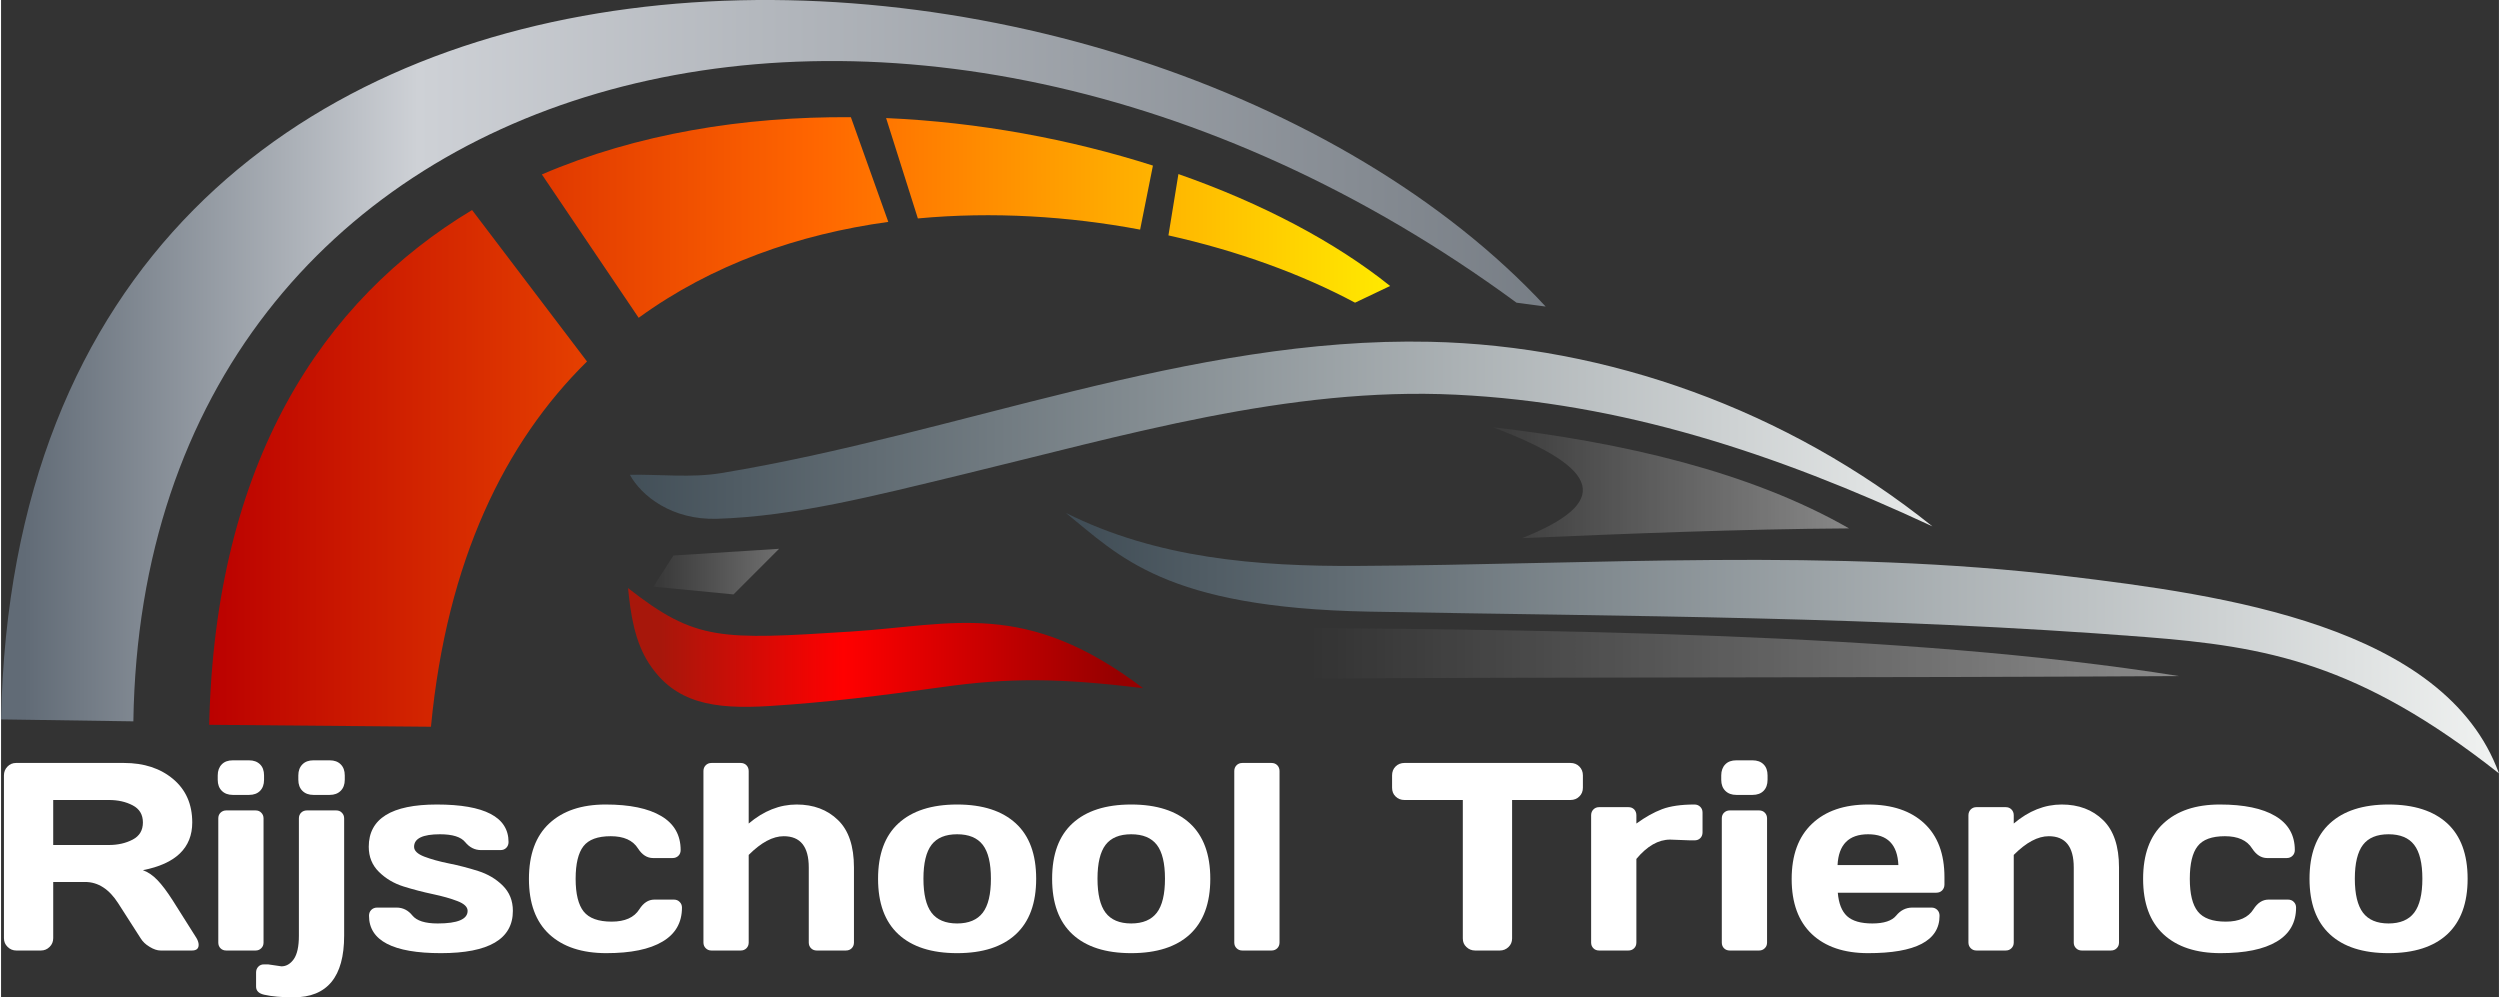 <?xml version="1.0" encoding="UTF-8"?>
<!DOCTYPE svg PUBLIC "-//W3C//DTD SVG 1.1//EN" "http://www.w3.org/Graphics/SVG/1.1/DTD/svg11.dtd">
<!-- Creator: CorelDRAW 2021.5 -->
<svg xmlns="http://www.w3.org/2000/svg" xml:space="preserve" width="376px" height="150px" version="1.1" style="shape-rendering:geometricPrecision; text-rendering:geometricPrecision; image-rendering:optimizeQuality; fill-rule:evenodd; clip-rule:evenodd"
viewBox="0 0 397.95 158.89"
 xmlns:xlink="http://www.w3.org/1999/xlink"
 xmlns:xodm="http://www.corel.com/coreldraw/odm/2003">
 <rect x="0" y="0" width="397.95" height="158.89" fill="#333333" stroke="none"/>
 <defs>
  <style type="text/css">
   <![CDATA[
    .fil8 {fill:white;fill-rule:nonzero}
    .fil5 {fill:url(#id0)}
    .fil4 {fill:url(#id1)}
    .fil3 {fill:url(#id2)}
    .fil0 {fill:url(#id3)}
    .fil7 {fill:url(#id4)}
    .fil2 {fill:url(#id5)}
    .fil6 {fill:url(#id6)}
    .fil1 {fill:url(#id7)}
   ]]>
  </style>
  <linearGradient id="id0" gradientUnits="userSpaceOnUse" x1="307.07" y1="119.71" x2="232.25" y2="119.71">
   <stop offset="0" style="stop-opacity:0.498; stop-color:white"/>
   <stop offset="1" style="stop-opacity:0; stop-color:white"/>
  </linearGradient>
  <linearGradient id="id1" gradientUnits="userSpaceOnUse" x1="169.66" y1="115.13" x2="396.29" y2="115.13">
   <stop offset="0" style="stop-opacity:1; stop-color:#3F4C55"/>
   <stop offset="1" style="stop-opacity:1; stop-color:#EFF1F0"/>
  </linearGradient>
  <linearGradient id="id2" gradientUnits="userSpaceOnUse" x1="105.14" y1="112.29" x2="177.79" y2="112.29">
   <stop offset="0" style="stop-opacity:1; stop-color:#A7170B"/>
   <stop offset="0.4" style="stop-opacity:1; stop-color:red"/>
   <stop offset="1" style="stop-opacity:1; stop-color:#960000"/>
  </linearGradient>
  <linearGradient id="id3" gradientUnits="userSpaceOnUse" x1="3.67" y1="119.97" x2="275.29" y2="119.97">
   <stop offset="0" style="stop-opacity:1; stop-color:#616B76"/>
   <stop offset="0.231" style="stop-opacity:1; stop-color:#CED1D6"/>
   <stop offset="1" style="stop-opacity:1; stop-color:#697078"/>
  </linearGradient>
  <linearGradient id="id4" gradientUnits="userSpaceOnUse" xlink:href="#id0" x1="139.04" y1="108.67" x2="102.55" y2="108.67">
  </linearGradient>
  <linearGradient id="id5" gradientUnits="userSpaceOnUse" xlink:href="#id1" x1="95.93" y1="78.13" x2="317.67" y2="78.13">
  </linearGradient>
  <linearGradient id="id6" gradientUnits="userSpaceOnUse" xlink:href="#id0" x1="368.8" y1="123.89" x2="208.56" y2="123.89">
  </linearGradient>
  <linearGradient id="id7" gradientUnits="userSpaceOnUse" x1="32.49" y1="127.47" x2="236.35" y2="127.47">
   <stop offset="0" style="stop-opacity:1; stop-color:#BA0000"/>
   <stop offset="0.478" style="stop-opacity:1; stop-color:#FF6600"/>
   <stop offset="1" style="stop-opacity:1; stop-color:yellow"/>
  </linearGradient>
 </defs>
 <g id="Laag_x0020_1">
  <path class="fil0" d="M0 114.61c7.44,0.1 13.64,0.21 21.08,0.31 1.56,-105.87 122.29,-138.72 220.35,-66.7 1.55,0.2 3.1,0.41 4.65,0.62 -64.26,-69.27 -243.15,-79.18 -246.08,65.77z"/>
  <path class="fil1" d="M33.16 115.47c11.78,0.1 23.56,0.21 35.33,0.31 2.53,-26.54 11.83,-45.37 24.86,-58.19l-18.31 -24.13c-23.9,14.38 -40.96,40.26 -41.88,82.01zm68.42 -64.84c11.73,-8.54 25.53,-13.32 39.77,-15.28l-5.96 -16.68c-17.05,-0.12 -34.09,2.62 -49.23,9.12l15.42 22.84zm44.48 -15.83c11.93,-1.12 24.05,-0.35 35.41,1.78l2.04 -10.2c-13.21,-4.21 -27.79,-6.93 -42.51,-7.57l5.06 15.99zm39.92 2.7c11.09,2.47 21.3,6.21 29.73,10.72 1.86,-0.89 3.73,-1.77 5.59,-2.66 -8.79,-7.04 -20.47,-13.19 -33.73,-17.83l-1.59 9.77z"/>
  <path class="fil2" d="M114.05 82.65c-7.16,0.22 -12.02,-3.63 -13.87,-7.01 4.85,-0.09 9.77,0.52 14.55,-0.27 37.76,-6.22 74.66,-21.75 112.92,-20.92 28.21,0.61 56.86,10.82 80.05,29.41 -25.11,-11.7 -49.57,-19.7 -75.91,-20.98 -26.67,-1.29 -52.83,6.49 -78.79,12.76 -13.88,3.36 -26.67,6.64 -38.95,7.01z"/>
  <path class="fil3" d="M103.26 105.75c-2.3,-3.49 -2.96,-7.86 -3.37,-12.06 10.79,8.45 14.66,8.26 35.62,6.92 16.19,-1.04 27.64,-5.2 46.43,9.03 -13.41,-1.65 -21.43,-1.67 -32.08,-0.17 -9.62,1.35 -18.21,2.43 -27.47,3.01 -8.87,0.55 -15.01,-0.45 -19.13,-6.73z"/>
  <path class="fil4" d="M216.11 90.16c38,-0.21 75.51,-2.85 112.93,1.62 24.92,2.98 60.35,7.9 68.91,31.43 -22.4,-17.64 -37,-20.21 -56.4,-21.73 -41.91,-3.28 -82.3,-3.27 -123.64,-4.04 -32.54,-0.61 -39.74,-8.86 -48.28,-15.73 14.53,7.27 30.51,8.54 46.48,8.45z"/>
  <path class="fil5" d="M242.33 85.73c17.05,-0.72 34.72,-1.44 52.08,-1.55 -15.72,-9.01 -36.05,-13.72 -56.72,-16.11 17.58,6.67 18.78,12.02 4.64,17.66z"/>
  <path class="fil6" d="M203.92 108.12c47.69,-0.27 95.38,-0.13 143.07,-0.41 -43.96,-7.03 -100.8,-7.44 -157.01,-7.79 4.65,2.74 9.3,5.47 13.94,8.2z"/>
  <polygon class="fil7" points="107.12,88.5 123.95,87.43 116.69,94.7 103.93,93.46 "/>
  <path class="fil8" d="M31.48 150.53c0,0.6 -0.36,0.9 -1.06,0.9l-5 0c-0.53,0 -1.11,-0.19 -1.74,-0.58 -0.64,-0.37 -1.12,-0.84 -1.45,-1.38l-3.55 -5.54c-1.45,-2.28 -3.22,-3.42 -5.29,-3.42l-5.08 0 0 8.96c0,0.54 -0.19,1.01 -0.57,1.38 -0.39,0.39 -0.85,0.58 -1.39,0.58l-3.92 0c-0.54,0 -1,-0.19 -1.39,-0.58 -0.39,-0.37 -0.58,-0.84 -0.58,-1.38l0 -25.94c0,-0.54 0.18,-1.01 0.56,-1.4 0.37,-0.39 0.83,-0.58 1.37,-0.58l17.19 0c3.19,0 5.79,0.85 7.83,2.56 2.04,1.71 3.05,4.02 3.05,6.92 0,4.04 -2.62,6.58 -7.86,7.6 0.84,0.31 1.61,0.84 2.31,1.58 0.72,0.74 1.53,1.82 2.44,3.24l3.8 6.02c0.22,0.39 0.33,0.74 0.33,1.06zm-23.17 -15.91l8.88 0c1.43,0 2.69,-0.29 3.78,-0.86 1.09,-0.57 1.63,-1.48 1.63,-2.73 0,-1.25 -0.54,-2.16 -1.63,-2.73 -1.09,-0.57 -2.35,-0.85 -3.78,-0.85l-8.88 0 0 7.17z"/>
  <path id="_1" class="fil8" d="M34.52 124.24l0 -0.71c0,-0.73 0.22,-1.32 0.64,-1.75 0.42,-0.44 1.01,-0.65 1.76,-0.65l2.59 0c0.73,0 1.31,0.21 1.75,0.64 0.43,0.42 0.64,1.01 0.64,1.76l0 0.71c0,0.73 -0.21,1.32 -0.63,1.75 -0.42,0.43 -1.01,0.65 -1.76,0.65l-2.59 0c-0.73,0 -1.32,-0.22 -1.75,-0.65 -0.43,-0.43 -0.65,-1.02 -0.65,-1.75zm0.09 25.92l0 -19.78c0,-0.37 0.12,-0.68 0.36,-0.91 0.25,-0.24 0.55,-0.36 0.91,-0.36l4.67 0c0.37,0 0.68,0.12 0.91,0.37 0.24,0.24 0.36,0.54 0.36,0.9l0 19.78c0,0.37 -0.12,0.68 -0.37,0.91 -0.24,0.24 -0.54,0.36 -0.9,0.36l-4.67 0c-0.38,0 -0.68,-0.12 -0.92,-0.36 -0.23,-0.23 -0.35,-0.54 -0.35,-0.91z"/>
  <path id="_2" class="fil8" d="M42.55 153.64l2.12 0.31c0.77,0 1.43,-0.39 1.97,-1.15 0.54,-0.78 0.81,-2.02 0.81,-3.72l0 -18.7c0,-0.37 0.12,-0.68 0.36,-0.91 0.24,-0.24 0.55,-0.36 0.93,-0.36l4.65 0c0.37,0 0.68,0.12 0.91,0.37 0.24,0.24 0.36,0.54 0.36,0.9l0 18.7c0,6.54 -2.69,9.81 -8.07,9.81 -1.9,0 -3.46,-0.14 -4.68,-0.42 -0.85,-0.19 -1.28,-0.63 -1.28,-1.29l0 -2.25c0,-0.38 0.12,-0.68 0.36,-0.93 0.23,-0.24 0.54,-0.37 0.92,-0.36l0.64 0zm4.81 -29.4l0 -0.71c0,-0.73 0.22,-1.32 0.65,-1.75 0.43,-0.44 1.02,-0.65 1.75,-0.65l2.6 0c0.74,0 1.32,0.21 1.75,0.64 0.43,0.42 0.65,1.01 0.65,1.76l0 0.71c0,0.73 -0.22,1.32 -0.65,1.75 -0.43,0.43 -1.01,0.65 -1.75,0.65l-2.6 0c-0.73,0 -1.32,-0.22 -1.75,-0.65 -0.43,-0.43 -0.65,-1.02 -0.65,-1.75z"/>
  <path id="_3" class="fil8" d="M58.58 134.91c0,-4.49 3.62,-6.74 10.85,-6.74 7.61,0 11.42,2 11.42,5.98 0,0.37 -0.12,0.67 -0.35,0.91 -0.24,0.25 -0.54,0.37 -0.92,0.37l-3.11 0c-0.99,0 -1.83,-0.42 -2.52,-1.26 -0.68,-0.84 -2.02,-1.26 -4.02,-1.26 -2.75,0 -4.13,0.66 -4.13,2 0,0.62 0.54,1.14 1.62,1.56 1.08,0.41 2.39,0.78 3.94,1.09 1.55,0.31 3.09,0.71 4.64,1.2 1.54,0.49 2.85,1.26 3.92,2.32 1.08,1.07 1.62,2.41 1.62,4.03 0,4.49 -3.82,6.74 -11.46,6.74 -7.64,0 -11.46,-1.99 -11.46,-5.96 0,-0.38 0.12,-0.68 0.36,-0.93 0.24,-0.24 0.56,-0.37 0.93,-0.37l3.11 0c0.99,0 1.84,0.42 2.51,1.26 0.69,0.84 2.02,1.27 4.03,1.27 3.18,0 4.77,-0.67 4.77,-2.01 0,-0.62 -0.54,-1.14 -1.61,-1.55 -1.08,-0.42 -2.4,-0.79 -3.96,-1.12 -1.55,-0.33 -3.1,-0.73 -4.63,-1.21 -1.53,-0.48 -2.84,-1.25 -3.93,-2.33 -1.08,-1.06 -1.62,-2.4 -1.62,-3.99z"/>
  <path id="_4" class="fil8" d="M96.45 151.85c-3.9,0 -6.93,-1 -9.1,-3 -2.17,-2.01 -3.25,-4.95 -3.25,-8.83 0,-3.88 1.08,-6.83 3.23,-8.83 2.16,-2.01 5.15,-3.02 8.99,-3.02 3.84,0 6.79,0.61 8.86,1.84 2.06,1.22 3.09,3.03 3.09,5.42 0,0.37 -0.12,0.68 -0.36,0.91 -0.24,0.24 -0.56,0.36 -0.93,0.36l-3.1 0c-0.95,0 -1.75,-0.51 -2.4,-1.52 -0.82,-1.31 -2.27,-1.96 -4.35,-1.96 -2.07,0 -3.52,0.53 -4.35,1.6 -0.82,1.06 -1.24,2.79 -1.24,5.19 0,2.4 0.43,4.14 1.28,5.21 0.86,1.07 2.34,1.61 4.46,1.61 2.12,0 3.59,-0.66 4.41,-1.97 0.65,-1.02 1.45,-1.54 2.39,-1.54l3.11 0c0.38,0 0.68,0.12 0.92,0.37 0.25,0.24 0.37,0.54 0.37,0.9 0,2.39 -1.03,4.2 -3.1,5.42 -2.06,1.23 -5.04,1.84 -8.93,1.84z"/>
  <path id="_5" class="fil8" d="M111.9 150.16l0 -27.32c0,-0.37 0.12,-0.68 0.37,-0.93 0.24,-0.24 0.54,-0.36 0.9,-0.36l4.67 0c0.36,0 0.67,0.12 0.91,0.36 0.24,0.25 0.36,0.56 0.36,0.93l0 8.36c2.39,-2.02 4.94,-3.03 7.64,-3.03 2.7,0 4.9,0.83 6.59,2.48 1.7,1.64 2.54,4.16 2.54,7.55l0 11.96c0,0.36 -0.12,0.67 -0.36,0.91 -0.24,0.24 -0.55,0.36 -0.93,0.36l-4.65 0c-0.35,0 -0.66,-0.12 -0.9,-0.36 -0.24,-0.24 -0.36,-0.55 -0.36,-0.91l0 -11.96c0,-3.32 -1.33,-4.98 -3.99,-4.98 -1.73,0 -3.59,0.99 -5.58,2.98l0 13.96c0,0.36 -0.12,0.67 -0.36,0.91 -0.24,0.24 -0.55,0.36 -0.91,0.36l-4.67 0c-0.36,0 -0.66,-0.12 -0.9,-0.36 -0.25,-0.24 -0.37,-0.55 -0.37,-0.91z"/>
  <path id="_6" class="fil8" d="M142.97 148.85c-2.17,-2.01 -3.25,-4.95 -3.25,-8.85 0,-3.9 1.08,-6.84 3.25,-8.83 2.17,-1.99 5.28,-3 9.35,-3 4.06,0 7.17,1.01 9.34,3 2.17,1.99 3.25,4.93 3.25,8.83 0,3.9 -1.08,6.84 -3.25,8.85 -2.17,2 -5.28,3 -9.34,3 -4.07,0 -7.18,-1 -9.35,-3zm5.27 -14.26c-0.86,1.13 -1.29,2.93 -1.29,5.4 0,2.47 0.43,4.28 1.29,5.42 0.86,1.13 2.22,1.71 4.08,1.71 1.85,0 3.21,-0.58 4.08,-1.71 0.87,-1.14 1.3,-2.95 1.3,-5.42 0,-2.47 -0.43,-4.27 -1.3,-5.4 -0.87,-1.12 -2.23,-1.68 -4.08,-1.68 -1.86,0 -3.22,0.56 -4.08,1.68z"/>
  <path id="_7" class="fil8" d="M170.7 148.85c-2.17,-2.01 -3.25,-4.95 -3.25,-8.85 0,-3.9 1.08,-6.84 3.25,-8.83 2.17,-1.99 5.28,-3 9.35,-3 4.06,0 7.18,1.01 9.35,3 2.16,1.99 3.25,4.93 3.25,8.83 0,3.9 -1.09,6.84 -3.25,8.85 -2.17,2 -5.29,3 -9.35,3 -4.07,0 -7.18,-1 -9.35,-3zm5.27 -14.26c-0.86,1.13 -1.29,2.93 -1.29,5.4 0,2.47 0.43,4.28 1.29,5.42 0.86,1.13 2.22,1.71 4.08,1.71 1.85,0 3.21,-0.58 4.08,-1.71 0.87,-1.14 1.3,-2.95 1.3,-5.42 0,-2.47 -0.43,-4.27 -1.3,-5.4 -0.87,-1.12 -2.23,-1.68 -4.08,-1.68 -1.86,0 -3.22,0.56 -4.08,1.68z"/>
  <path id="_8" class="fil8" d="M196.47 150.16l0 -27.32c0,-0.37 0.12,-0.68 0.37,-0.93 0.24,-0.24 0.54,-0.36 0.91,-0.36l4.66 0c0.36,0 0.67,0.12 0.91,0.36 0.24,0.25 0.36,0.56 0.36,0.93l0 27.32c0,0.36 -0.12,0.67 -0.36,0.91 -0.24,0.24 -0.55,0.36 -0.91,0.36l-4.66 0c-0.37,0 -0.67,-0.12 -0.91,-0.36 -0.25,-0.24 -0.37,-0.55 -0.37,-0.91z"/>
  <path id="_9" class="fil8" d="M221.61 125.49l0 -1.96c0,-0.57 0.18,-1.04 0.56,-1.42 0.37,-0.37 0.85,-0.56 1.41,-0.56l26.45 0c0.57,0 1.04,0.19 1.41,0.56 0.38,0.38 0.57,0.85 0.57,1.42l0 1.96c0,0.57 -0.19,1.04 -0.57,1.4 -0.37,0.37 -0.84,0.56 -1.41,0.56l-9.3 0 0 22.06c0,0.55 -0.19,1 -0.57,1.36 -0.38,0.37 -0.84,0.56 -1.38,0.56l-3.94 0c-0.54,0 -1.01,-0.19 -1.39,-0.56 -0.39,-0.36 -0.57,-0.81 -0.57,-1.36l0 -22.06 -9.3 0c-0.56,0 -1.04,-0.19 -1.41,-0.56 -0.38,-0.36 -0.56,-0.83 -0.56,-1.4z"/>
  <path id="_10" class="fil8" d="M269.12 133.88l-3.21 -0.12c-1.88,0 -3.67,1.03 -5.38,3.08l0 13.32c0,0.37 -0.12,0.68 -0.36,0.91 -0.24,0.24 -0.55,0.36 -0.91,0.36l-4.67 0c-0.37,0 -0.68,-0.12 -0.91,-0.36 -0.24,-0.23 -0.36,-0.54 -0.36,-0.91l0 -20.27c0,-0.38 0.12,-0.69 0.37,-0.94 0.24,-0.24 0.54,-0.36 0.9,-0.36l4.67 0c0.38,0 0.68,0.12 0.92,0.36 0.23,0.25 0.35,0.56 0.35,0.94l0 1.31c1.42,-1.03 2.78,-1.79 4.1,-2.29 1.31,-0.49 3.03,-0.74 5.16,-0.74 0.37,0 0.68,0.13 0.92,0.37 0.24,0.24 0.36,0.54 0.36,0.91l0 3.16c0,0.38 -0.12,0.68 -0.36,0.92 -0.24,0.24 -0.55,0.35 -0.92,0.35l-0.67 0z"/>
  <path id="_11" class="fil8" d="M274.05 124.24l0 -0.71c0,-0.73 0.22,-1.32 0.64,-1.75 0.42,-0.44 1.01,-0.65 1.76,-0.65l2.59 0c0.73,0 1.32,0.21 1.75,0.64 0.43,0.42 0.64,1.01 0.64,1.76l0 0.71c0,0.73 -0.21,1.32 -0.63,1.75 -0.42,0.43 -1.01,0.65 -1.76,0.65l-2.59 0c-0.73,0 -1.32,-0.22 -1.75,-0.65 -0.43,-0.43 -0.65,-1.02 -0.65,-1.75zm0.09 25.92l0 -19.78c0,-0.37 0.12,-0.68 0.36,-0.91 0.25,-0.24 0.55,-0.36 0.91,-0.36l4.67 0c0.37,0 0.68,0.12 0.92,0.37 0.23,0.24 0.35,0.54 0.35,0.9l0 19.78c0,0.37 -0.12,0.68 -0.37,0.91 -0.24,0.24 -0.54,0.36 -0.9,0.36l-4.67 0c-0.37,0 -0.68,-0.12 -0.92,-0.36 -0.23,-0.23 -0.35,-0.54 -0.35,-0.91z"/>
  <path id="_12" class="fil8" d="M288.48 148.81c-2.14,-2.03 -3.21,-4.96 -3.21,-8.77 0,-3.81 1.07,-6.74 3.23,-8.79 2.15,-2.05 5.13,-3.08 8.96,-3.08 3.82,0 6.8,1.01 8.93,3 2.14,1.99 3.22,4.85 3.22,8.57l0 1.18c0,0.38 -0.13,0.69 -0.37,0.94 -0.24,0.24 -0.55,0.36 -0.93,0.36l-15.69 0c0.14,1.71 0.63,2.95 1.47,3.73 0.85,0.78 2.19,1.17 4.03,1.17 1.85,0 3.12,-0.42 3.8,-1.25 0.68,-0.83 1.51,-1.26 2.52,-1.28l3.11 0c0.37,0 0.68,0.13 0.92,0.37 0.24,0.25 0.36,0.55 0.36,0.93 0,3.98 -3.8,5.97 -11.39,5.96 -3.83,0 -6.82,-1.02 -8.96,-3.04zm4.1 -10.99l9.69 0c-0.14,-3.27 -1.74,-4.91 -4.82,-4.91 -3.08,0 -4.71,1.64 -4.87,4.91z"/>
  <path id="_13" class="fil8" d="M313.43 150.16l0 -20.27c0,-0.38 0.13,-0.69 0.37,-0.94 0.25,-0.24 0.54,-0.36 0.91,-0.36l4.66 0c0.37,0 0.67,0.12 0.91,0.36 0.25,0.25 0.37,0.56 0.37,0.94l0 1.31c2.39,-2.02 4.93,-3.03 7.64,-3.03 2.7,0 4.9,0.83 6.59,2.48 1.69,1.64 2.54,4.16 2.54,7.55l0 11.96c0,0.36 -0.12,0.67 -0.37,0.91 -0.24,0.24 -0.54,0.36 -0.92,0.36l-4.65 0c-0.36,0 -0.66,-0.12 -0.9,-0.36 -0.25,-0.24 -0.37,-0.55 -0.37,-0.91l0 -11.96c0,-3.32 -1.33,-4.98 -3.98,-4.98 -1.74,0 -3.6,0.99 -5.58,2.98l0 13.96c0,0.36 -0.12,0.67 -0.37,0.91 -0.24,0.24 -0.54,0.36 -0.91,0.36l-4.66 0c-0.37,0 -0.66,-0.12 -0.91,-0.36 -0.24,-0.24 -0.37,-0.55 -0.37,-0.91z"/>
  <path id="_14" class="fil8" d="M353.61 151.85c-3.9,0 -6.94,-1 -9.1,-3 -2.17,-2.01 -3.25,-4.95 -3.25,-8.83 0,-3.88 1.07,-6.83 3.23,-8.83 2.15,-2.01 5.15,-3.02 8.99,-3.02 3.84,0 6.79,0.61 8.85,1.84 2.06,1.22 3.1,3.03 3.1,5.42 0,0.37 -0.13,0.68 -0.37,0.91 -0.24,0.24 -0.55,0.36 -0.92,0.36l-3.11 0c-0.95,0 -1.74,-0.51 -2.4,-1.52 -0.81,-1.31 -2.27,-1.96 -4.34,-1.96 -2.08,0 -3.53,0.53 -4.35,1.6 -0.83,1.06 -1.24,2.79 -1.24,5.19 0,2.4 0.42,4.14 1.28,5.21 0.85,1.07 2.34,1.61 4.46,1.61 2.12,0 3.58,-0.66 4.4,-1.97 0.65,-1.02 1.45,-1.54 2.4,-1.54l3.1 0c0.38,0 0.69,0.12 0.93,0.37 0.24,0.24 0.36,0.54 0.36,0.9 0,2.39 -1.03,4.2 -3.09,5.42 -2.06,1.23 -5.04,1.84 -8.93,1.84z"/>
  <path id="_15" class="fil8" d="M371.02 148.85c-2.17,-2.01 -3.25,-4.95 -3.25,-8.85 0,-3.9 1.08,-6.84 3.25,-8.83 2.16,-1.99 5.27,-3 9.34,-3 4.06,0 7.18,1.01 9.35,3 2.16,1.99 3.25,4.93 3.25,8.83 0,3.9 -1.09,6.84 -3.25,8.85 -2.17,2 -5.29,3 -9.35,3 -4.07,0 -7.18,-1 -9.34,-3zm5.27 -14.26c-0.86,1.13 -1.3,2.93 -1.3,5.4 0,2.47 0.44,4.28 1.3,5.42 0.86,1.13 2.22,1.71 4.07,1.71 1.85,0 3.22,-0.58 4.08,-1.71 0.87,-1.14 1.31,-2.95 1.31,-5.42 0,-2.47 -0.44,-4.27 -1.31,-5.4 -0.86,-1.12 -2.23,-1.68 -4.08,-1.68 -1.85,0 -3.21,0.56 -4.07,1.68z"/>
 </g>
</svg>
